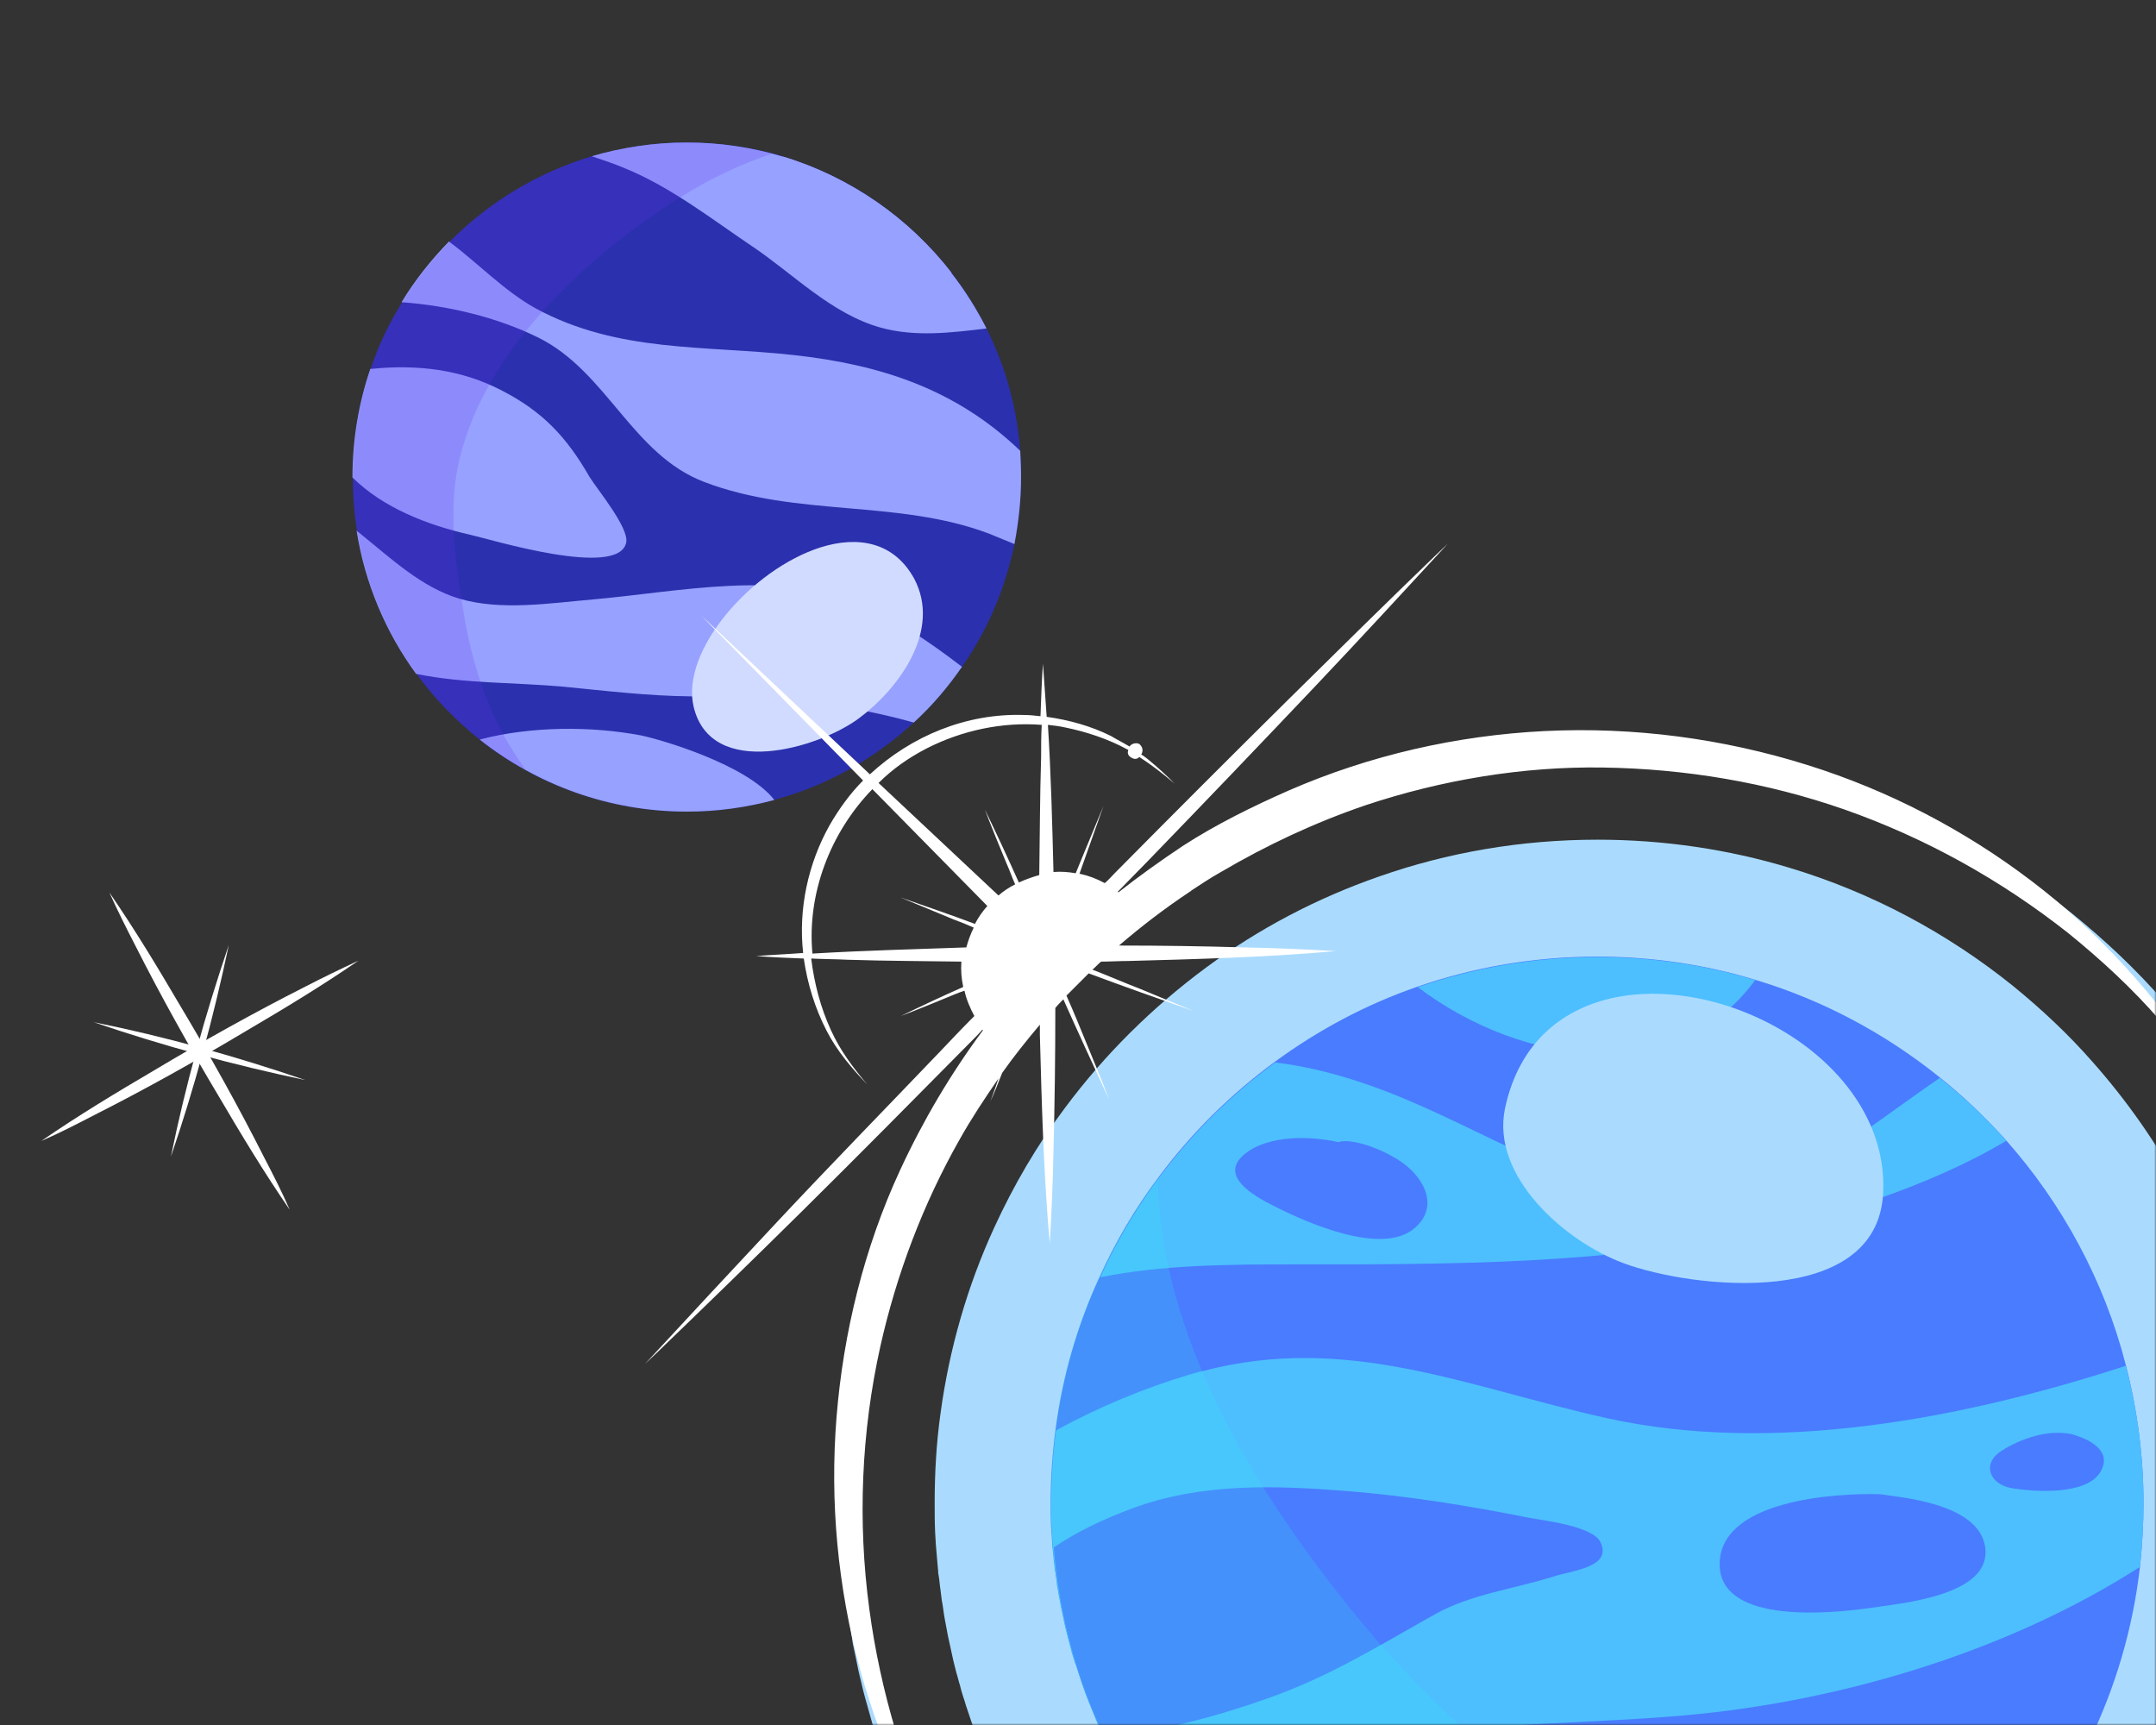 <svg width="575" height="460" viewBox="0 0 575 460" fill="none" xmlns="http://www.w3.org/2000/svg">
<rect x="0" y="0" width="575" height="460" fill="#333333" stroke="none"/>
<mask id="mask0_5320_20820" style="mask-type:alpha" maskUnits="userSpaceOnUse" x="0" y="0" width="575" height="460">
<rect width="575" height="460" fill="#D9D9D9"/>
</mask>
<g mask="url(#mask0_5320_20820)">
<path d="M272.318 127.214C272.318 133.317 271.652 139.309 270.542 145.079C268.101 157.063 263.33 168.16 256.561 177.813C252.788 183.251 248.572 188.244 243.689 192.683C233.259 202.336 220.498 209.549 206.406 213.322C198.971 215.319 191.204 216.429 183.104 216.429C167.569 216.429 152.922 212.434 140.272 205.443C135.944 203.002 131.728 200.339 127.955 197.232C121.519 192.128 115.86 186.247 111.088 179.7C102.988 168.604 97.44 155.621 95.221 141.529C94.444 136.868 94.111 132.097 94.111 127.214C94.111 117.117 95.776 107.352 98.883 98.253C100.991 92.039 103.765 86.158 107.205 80.721C110.756 74.84 115.083 69.403 119.855 64.52C130.285 53.979 143.379 45.989 157.915 41.662C165.904 39.332 174.448 38 183.214 38C191.093 38 198.749 38.999 205.962 40.885C206.961 41.107 207.959 41.44 208.958 41.773C226.934 47.21 242.58 58.195 253.787 72.731C257.338 77.392 260.445 82.274 263.108 87.6C268.101 97.587 271.208 108.573 272.096 120.224C272.207 122.665 272.318 124.884 272.318 127.214Z" fill="#2B30AE"/>
<path d="M272.317 127.214C272.317 133.317 271.652 139.309 270.542 145.079C267.768 143.969 265.438 142.971 263.773 142.305C239.361 133.095 212.619 137.977 187.875 128.546C168.567 121.222 161.909 99.14 143.6 90.041C132.615 84.604 119.521 81.497 107.315 80.609C107.204 80.609 107.093 80.609 107.093 80.609C110.644 74.728 114.972 69.291 119.743 64.409C127.511 70.179 134.612 77.725 142.935 82.274C164.905 94.147 187.986 92.039 211.843 94.702C234.923 97.254 255.007 103.801 272.096 120.223C272.207 122.665 272.317 124.884 272.317 127.214Z" fill="#97A1FF"/>
<path d="M256.561 177.813C252.788 183.25 248.572 188.244 243.689 192.682C224.604 187.245 205.185 185.914 184.102 185.692C172.784 185.581 161.798 184.249 150.48 183.139C137.165 181.919 124.071 182.363 110.977 179.7C102.877 168.603 97.329 155.621 95.11 141.528C95.442 141.861 95.886 142.083 96.219 142.416C104.209 148.852 112.42 156.619 122.407 159.615C133.614 162.944 146.707 160.836 158.248 159.837C180.995 157.84 207.626 151.848 229.597 161.058C238.807 165.053 247.906 171.155 256.561 177.813Z" fill="#97A1FF"/>
<path d="M206.517 213.321C199.082 215.319 191.315 216.428 183.214 216.428C162.353 216.428 143.157 209.216 127.955 197.232C128.066 197.232 128.177 197.121 128.288 197.121C141.603 193.681 157.582 193.57 171.009 196.122C176.335 197.232 199.193 203.889 206.517 213.321Z" fill="#97A1FF"/>
<path d="M167.014 144.635C165.127 154.4 130.618 143.747 125.514 142.638C113.862 139.975 102.211 135.425 94 127.325C94 117.227 95.664 107.462 98.771 98.363C98.882 98.363 98.993 98.363 99.104 98.363C111.199 97.143 122.85 98.474 133.614 104.022C144.71 109.682 151.146 116.561 157.249 127.214C159.246 130.432 167.79 140.751 167.014 144.635Z" fill="#97A1FF"/>
<path d="M236.365 111.346C228.82 108.572 220.387 107.685 212.397 106.797C204.186 105.909 192.202 101.693 184.213 103.912C185.655 121 243.134 129.877 255.229 124.773C253.343 120.889 243.023 114.675 236.365 111.346Z" fill="#97A1FF"/>
<path d="M263.108 87.6C253.676 88.71 244.244 89.931 234.923 87.379C221.719 83.717 211.621 73.064 200.525 65.63C189.65 58.306 178.887 49.873 166.681 44.88C163.796 43.659 160.8 42.66 157.804 41.662C165.793 39.332 174.337 38 183.103 38C192.091 38 200.636 39.332 208.847 41.773C226.823 47.21 242.469 58.195 253.676 72.731C257.338 77.392 260.445 82.385 263.108 87.6Z" fill="#97A1FF"/>
<path d="M253.787 72.732C244.133 74.84 234.368 74.174 224.382 68.737C213.507 62.745 208.958 53.757 208.847 41.773C226.934 47.321 242.469 58.196 253.787 72.732Z" fill="#97A1FF"/>
<path d="M135.5 118.781C131.727 115.785 126.956 113.676 122.85 112.678C118.634 111.679 109.979 110.015 109.868 116.783C109.757 124.551 123.96 135.425 130.507 137.422C139.384 140.197 143.711 135.092 140.937 126.326C140.161 123.441 138.163 120.889 135.5 118.781Z" fill="#97A1FF"/>
<path d="M152.256 172.598C154.808 167.272 166.348 165.829 171.452 165.053C182.549 163.388 194.089 161.28 205.296 162.722C212.287 163.61 215.061 166.939 220.942 170.268C224.271 172.154 234.368 175.039 235.367 179.145C231.261 181.586 226.49 180.92 221.94 180.92C213.063 180.92 204.075 180.255 195.198 179.478C185.545 178.701 175.891 178.812 166.237 177.924C161.688 177.48 155.585 176.26 152.256 172.598Z" fill="#97A1FF"/>
<path opacity="0.2" d="M205.851 40.996C197.529 43.77 189.65 47.543 182.105 52.203C157.249 67.627 129.841 92.594 122.629 122.11C119.522 134.76 121.186 147.964 123.183 160.614C125.07 172.931 128.177 184.582 134.058 195.568C135.833 198.786 137.942 202.114 140.272 205.443C135.944 203.002 131.728 200.339 127.955 197.232C121.519 192.128 115.86 186.247 111.088 179.7C102.988 168.604 97.44 155.621 95.221 141.529C94.444 136.868 94.111 132.097 94.111 127.214C94.111 117.117 95.776 107.352 98.883 98.253C100.991 92.039 103.765 86.158 107.205 80.721C110.756 74.84 115.083 69.403 119.855 64.52C130.285 53.979 143.379 45.989 157.915 41.662C165.904 39.332 174.448 38 183.214 38C190.982 38.111 198.638 39.11 205.851 40.996Z" fill="#6736F3"/>
<path d="M218.834 145.967C200.636 151.737 181.439 173.375 184.99 188.466C189.651 207.995 218.279 199.562 229.042 191.573C239.806 183.583 251.124 168.049 243.8 154.289C238.363 144.413 228.71 142.86 218.834 145.967Z" fill="#D1DBFF"/>
<path d="M602.728 400.822C602.728 407.79 602.374 414.639 601.547 421.489C596.942 461.405 578.873 497.305 552.184 524.585C542.618 534.269 531.99 542.89 520.417 550.211C493.137 567.453 460.779 577.491 426.059 577.491C391.93 577.491 360.045 567.807 333.001 551.038C313.28 538.756 296.156 522.814 282.575 503.919C281.748 502.856 281.04 501.793 280.331 500.73C279.623 499.667 278.914 498.604 278.088 497.423C277.497 496.479 276.907 495.652 276.316 494.707C276.08 494.235 275.726 493.881 275.489 493.408C275.017 492.7 274.663 492.109 274.309 491.401C272.301 487.976 270.293 484.551 268.522 481.008C268.168 480.3 267.813 479.473 267.341 478.765C266.987 478.174 266.751 477.465 266.396 476.757C266.278 476.521 266.16 476.285 266.042 476.048C265.688 475.34 265.333 474.631 264.979 473.805C264.507 472.86 264.034 471.797 263.68 470.852C263.326 470.144 263.09 469.435 262.735 468.727C260.964 464.475 259.311 459.988 257.893 455.618C257.539 454.673 257.303 453.61 256.949 452.666C256.594 451.603 256.24 450.422 256.004 449.359C255.65 448.296 255.414 447.115 255.059 446.052C254.823 444.99 254.469 443.809 254.233 442.746C253.76 440.62 253.288 438.494 252.815 436.251C252.697 435.66 252.579 434.952 252.461 434.361C252.343 433.534 252.107 432.708 251.989 431.881C251.871 431.409 251.871 430.936 251.753 430.464C251.634 429.637 251.516 428.811 251.398 427.984C251.28 427.512 251.28 427.157 251.162 426.685C251.044 425.74 250.926 424.796 250.808 423.851C250.808 423.615 250.69 423.26 250.69 423.024C250.572 421.843 250.454 420.662 250.217 419.481C250.217 419.363 250.217 419.245 250.217 419.127C250.099 417.828 249.981 416.411 249.863 415.112C249.627 412.868 249.509 410.742 249.391 408.499C249.273 405.9 249.273 403.302 249.273 400.704C249.273 392.674 249.745 384.762 250.808 377.085C253.17 359.608 258.012 342.956 265.097 327.486C270.293 316.149 276.552 305.402 283.992 295.482C294.621 281.193 307.375 268.557 321.782 257.929C335.718 247.654 351.188 239.506 367.839 233.719C386.026 227.342 405.629 223.917 426.059 223.917C443.774 223.917 461.015 226.515 477.076 231.357C499.16 237.971 519.354 248.835 536.832 262.888C544.508 269.147 551.712 275.879 558.207 283.319C576.393 303.867 589.974 328.667 597.06 356.065C600.839 370.59 602.728 385.47 602.728 400.822Z" fill="#AADBFF"/>
<path d="M426.059 602.882C388.269 602.882 351.542 592.372 319.656 572.65C296.982 558.597 277.615 540.528 262.026 518.799C261.2 517.618 260.255 516.319 259.428 515.138C258.602 513.957 257.775 512.658 256.948 511.359L256.594 510.887C256.004 510.06 255.413 509.115 254.941 508.289C254.586 507.816 254.35 507.344 253.996 506.753C253.524 506.045 253.051 505.218 252.579 504.51C250.099 500.376 247.973 496.479 245.966 492.582C245.493 491.755 245.139 490.929 244.666 489.984C244.312 489.275 243.958 488.449 243.604 487.74L243.249 486.913C242.895 486.087 242.423 485.26 242.068 484.434C241.596 483.489 241.006 482.19 240.533 481.009C240.179 480.3 239.825 479.474 239.47 478.647C237.463 473.687 235.573 468.727 233.92 463.649C233.566 462.586 233.211 461.405 232.857 460.342C232.503 459.161 232.149 457.862 231.794 456.563C231.44 455.264 231.086 454.083 230.731 452.784C230.377 451.485 230.023 450.186 229.787 449.005C229.078 446.289 228.606 443.927 228.133 441.565C228.015 440.857 227.779 440.03 227.661 439.322C227.425 438.377 227.307 437.432 227.189 436.487C227.07 436.015 226.952 435.424 226.952 434.952C226.834 434.007 226.598 433.063 226.48 432.118V432C226.362 431.527 226.362 431.173 226.244 430.701C226.126 429.638 225.89 428.575 225.771 427.512C225.771 427.158 225.653 426.922 225.653 426.567C225.535 425.268 225.299 423.969 225.181 422.552C225.181 422.434 225.181 422.198 225.181 422.08C225.063 420.545 224.827 419.009 224.709 417.474C224.472 414.876 224.354 412.396 224.236 409.916C224.118 406.964 224 404.011 224 401.059C224 391.966 224.59 382.991 225.771 374.134V374.016C228.369 354.412 233.802 335.281 242.068 317.33C247.973 304.34 255.295 292.058 263.68 280.721C275.843 264.306 290.369 249.899 306.902 237.853C323.081 226.044 340.795 216.714 359.572 210.219C380.947 202.779 403.267 199 426.059 199C445.899 199 465.621 201.834 484.398 207.621C509.315 215.179 532.344 227.224 552.656 243.64C561.395 250.725 569.662 258.519 577.101 267.022C598.24 290.759 613.593 319.574 621.505 350.16C625.756 366.694 628 383.817 628 401.059C628 408.971 627.528 416.884 626.583 424.678C621.505 468.845 601.429 510.65 570.134 542.536C559.269 553.637 546.987 563.557 533.761 571.941C501.639 592.135 464.44 602.882 426.059 602.882ZM229.314 374.134V374.252C228.133 382.873 227.543 391.848 227.543 400.823C227.543 403.775 227.661 406.728 227.779 409.562C227.897 411.924 228.015 414.404 228.251 417.002C228.369 418.537 228.488 420.072 228.724 421.489V421.844C228.842 423.261 228.96 424.56 229.196 425.859C229.196 426.213 229.314 426.449 229.314 426.804C229.432 427.866 229.55 428.929 229.787 429.992C229.787 430.464 229.905 430.819 230.023 431.291V431.527C230.141 432.472 230.259 433.417 230.495 434.243C230.613 434.834 230.613 435.306 230.731 435.779C230.849 436.723 231.086 437.668 231.204 438.495C231.322 439.203 231.44 440.03 231.676 440.739C232.148 442.982 232.621 445.344 233.329 448.061C233.684 449.36 233.92 450.54 234.274 451.839C234.628 453.139 234.983 454.319 235.337 455.618C235.691 456.799 236.046 458.099 236.4 459.279C236.754 460.342 237.108 461.523 237.463 462.586C239.116 467.546 240.887 472.624 243.013 477.348C243.367 478.175 243.722 478.883 244.076 479.71C244.548 481.009 245.139 482.072 245.493 483.016C245.847 483.843 246.202 484.67 246.674 485.496L247.028 486.323C247.383 487.032 247.737 487.74 248.091 488.449C248.564 489.275 248.918 490.102 249.39 491.047C251.398 494.944 253.524 498.723 255.885 502.738C256.358 503.447 256.83 504.273 257.303 504.982C257.657 505.454 257.893 505.927 258.247 506.399C258.838 507.344 259.31 508.17 259.901 508.997L260.255 509.469C261.082 510.65 261.908 511.949 262.735 513.13C263.562 514.311 264.388 515.61 265.333 516.791C280.685 538.048 299.698 555.88 321.9 569.697C353.195 589.183 389.332 599.457 426.413 599.457C464.085 599.457 500.695 588.829 532.344 568.871C545.334 560.722 557.38 550.92 568.126 540.056C598.831 508.761 618.552 467.546 623.63 424.206C624.575 416.647 624.93 408.853 624.93 401.059C624.93 384.172 622.804 367.284 618.552 351.105C610.758 320.991 595.642 292.767 574.858 269.384C567.536 261.118 559.387 253.323 550.766 246.474C530.809 230.295 508.253 218.486 483.689 211.046C465.148 205.495 445.899 202.661 426.295 202.661C403.857 202.661 381.892 206.322 360.989 213.644C342.448 220.139 325.089 229.232 309.264 240.805C293.085 252.615 278.796 266.786 266.868 282.965C258.602 294.066 251.516 306.111 245.729 318.866C237.227 336.225 231.912 355.002 229.314 374.134Z" fill="#AADBFF"/>
<path d="M571.669 400.823C571.669 406.609 571.314 412.278 570.724 417.828C566.945 450.777 552.065 480.418 530.099 502.856C522.187 510.887 513.448 517.972 503.883 523.995C481.445 538.284 454.755 546.433 426.059 546.433C397.952 546.433 371.617 538.403 349.297 524.586C333 514.429 318.947 501.321 307.728 485.733C307.138 484.906 306.429 483.961 305.839 483.134C305.248 482.19 304.658 481.363 304.067 480.418C303.595 479.71 303.123 479.001 302.65 478.175C302.414 477.82 302.178 477.466 301.942 477.112C301.587 476.521 301.233 476.049 300.879 475.458C299.225 472.624 297.572 469.79 296.155 466.837C295.801 466.247 295.565 465.657 295.21 464.948C294.974 464.476 294.62 463.885 294.384 463.295C294.266 463.058 294.147 462.822 294.147 462.704C293.911 462.114 293.557 461.523 293.321 460.933C292.967 460.106 292.612 459.279 292.258 458.453C292.022 457.862 291.786 457.272 291.549 456.681C290.014 453.139 288.715 449.478 287.534 445.817C287.298 444.99 287.062 444.163 286.708 443.455C286.471 442.51 286.117 441.683 285.881 440.739C285.645 439.794 285.408 438.967 285.172 438.023C284.936 437.078 284.7 436.251 284.464 435.306C283.991 433.535 283.637 431.764 283.283 429.992C283.165 429.402 283.047 428.929 282.928 428.339C282.81 427.63 282.692 427.04 282.574 426.331C282.456 425.977 282.456 425.623 282.338 425.15C282.22 424.442 282.102 423.851 281.984 423.143C281.866 422.788 281.866 422.434 281.866 422.08C281.748 421.371 281.629 420.545 281.511 419.718C281.511 419.482 281.511 419.246 281.393 419.009C281.275 418.065 281.157 417.002 281.039 416.057C281.039 415.939 281.039 415.939 281.039 415.821C280.921 414.758 280.803 413.577 280.685 412.514C280.567 410.743 280.449 408.853 280.33 407.082C280.212 404.956 280.212 402.83 280.212 400.705C280.212 394.091 280.685 387.596 281.511 381.219C283.401 366.812 287.416 353.113 293.321 340.359C297.572 331.029 302.768 322.172 308.909 314.024C317.648 302.214 328.159 291.822 340.086 283.083C351.541 274.698 364.295 267.849 377.994 263.125C392.992 257.929 409.171 255.095 425.94 255.095C440.584 255.095 454.755 257.22 467.982 261.236C486.168 266.668 502.82 275.643 517.227 287.216C523.604 292.294 529.509 297.963 534.941 303.986C549.939 320.873 561.158 341.422 566.945 363.978C570.015 375.905 571.669 388.187 571.669 400.823Z" fill="#497CFF"/>
<path d="M378.113 263.243C393.111 258.047 409.29 255.212 426.059 255.212C440.703 255.212 454.874 257.338 468.101 261.353C447.67 289.46 406.81 284.854 378.113 263.243Z" fill="#4DBFFF"/>
<path d="M535.06 304.222C514.039 316.74 487.586 324.535 470.698 328.195C428.421 337.289 387.678 337.171 344.692 337.171C327.45 337.171 309.972 337.289 293.439 340.595C303.831 317.685 320.01 297.963 340.086 283.32C353.785 284.973 367.13 289.579 379.766 295.247C407.282 307.529 429.838 322.881 461.133 317.449C482.862 313.67 494.435 303.514 511.913 291.232C513.448 290.169 515.22 288.87 517.346 287.453C523.723 292.531 529.627 298.081 535.06 304.222Z" fill="#4DBFFF"/>
<path d="M571.669 400.823C571.669 406.61 571.315 412.278 570.725 417.829C534.352 441.212 487.941 454.556 445.545 457.745C427.358 459.162 408.818 459.516 390.395 461.051C369.492 462.705 348.826 465.657 329.222 472.743C319.302 476.285 313.043 480.773 307.847 485.969C307.257 485.143 306.548 484.198 305.958 483.371C305.367 482.426 304.777 481.6 304.186 480.655C303.714 479.946 303.241 479.238 302.769 478.411C302.533 478.057 302.297 477.703 302.06 477.348C301.706 476.758 301.352 476.285 300.998 475.695C299.344 472.861 297.691 470.026 296.274 467.074C295.92 466.484 295.683 465.893 295.329 465.185C295.093 464.712 294.739 464.122 294.502 463.531C294.384 463.295 294.266 463.059 294.266 462.941C294.03 462.35 293.676 461.76 293.44 461.169C293.085 460.343 292.731 459.516 292.377 458.689C292.141 458.099 291.904 457.509 291.668 456.918C290.133 453.375 288.834 449.714 287.653 446.053C287.417 445.227 287.181 444.4 286.826 443.692C286.59 442.747 286.236 441.92 286 440.975C285.763 440.031 285.527 439.204 285.291 438.259C285.055 437.314 284.819 436.488 284.583 435.543C284.11 433.772 283.756 432 283.402 430.229C283.283 429.638 283.165 429.166 283.047 428.575C282.929 427.867 282.811 427.276 282.693 426.568C282.575 426.214 282.575 425.859 282.457 425.387C282.339 424.678 282.221 424.088 282.103 423.379C281.984 423.025 281.984 422.671 281.984 422.316C281.866 421.608 281.748 420.781 281.63 419.955C281.63 419.718 281.63 419.482 281.512 419.246C281.394 418.301 281.276 417.238 281.158 416.294C281.158 416.176 281.158 416.176 281.158 416.057C281.04 414.995 280.922 413.814 280.803 412.751C280.685 410.979 280.567 409.09 280.449 407.319C280.331 405.193 280.331 403.067 280.331 400.941C280.331 394.328 280.803 387.833 281.63 381.456C293.203 375.079 305.367 370.119 317.176 366.576C318.357 366.222 319.538 365.867 320.719 365.631C359.336 355.475 391.221 369.883 428.421 378.149C473.179 388.069 523.723 378.267 566.946 364.214C570.016 375.905 571.669 388.187 571.669 400.823Z" fill="#4DBFFF"/>
<path d="M414.249 420.426C403.739 423.733 392.166 425.15 382.718 430.464C367.484 438.967 354.848 446.997 338.079 452.902C323.789 457.98 309.382 461.641 294.62 463.413C287.18 447.824 282.456 430.7 281.039 412.632C287.534 408.263 294.384 405.074 301.942 402.24C320.483 395.39 339.968 396.099 359.454 397.634C375.515 398.933 391.812 401.531 407.636 404.72C411.179 405.428 424.878 406.845 426.885 411.333C429.956 417.946 419.327 418.773 414.249 420.426Z" fill="#497CFF"/>
<path d="M501.403 398.461C489.476 398.107 457.826 399.997 458.653 417.829C459.48 433.181 488.531 430.229 498.569 428.812C507.19 427.513 531.635 425.505 529.391 412.278C527.384 400.705 506.481 399.288 501.403 398.461Z" fill="#497CFF"/>
<path d="M542.5 382.991C539.193 383.935 536.123 385.352 533.643 387.006C528.565 390.312 530.572 395.745 536.359 396.808C542.5 397.87 556.553 398.815 560.214 392.438C563.52 386.77 556.907 383.581 552.301 382.4C549.231 381.81 545.806 382.046 542.5 382.991Z" fill="#497CFF"/>
<path d="M356.974 304.576C349.534 302.923 338.316 302.569 331.938 307.765C324.853 313.551 334.537 318.984 339.496 321.464C348.235 325.951 368.548 335.045 377.287 327.487C384.372 321.346 379.176 313.197 372.917 309.3C366.304 305.167 359.336 303.632 356.974 304.576Z" fill="#497CFF"/>
<path opacity="0.2" d="M503.765 523.995C481.327 538.285 454.638 546.433 425.941 546.433C397.835 546.433 371.5 538.403 349.18 524.586C332.883 514.43 318.83 501.321 307.611 485.733C307.02 484.906 306.312 483.961 305.721 483.135C305.131 482.19 304.54 481.363 303.95 480.419C303.477 479.71 303.005 479.002 302.533 478.175C302.296 477.821 302.06 477.466 301.824 477.112C301.47 476.522 301.116 476.049 300.761 475.459C299.108 472.624 297.455 469.79 296.037 466.838C295.683 466.247 295.447 465.657 295.093 464.948C294.857 464.476 294.502 463.885 294.266 463.295C294.148 463.059 294.03 462.823 294.03 462.705C293.794 462.114 293.439 461.524 293.203 460.933C292.849 460.106 292.495 459.28 292.14 458.453C291.904 457.863 291.668 457.272 291.432 456.682C289.897 453.139 288.598 449.478 287.417 445.817C287.18 444.99 286.944 444.164 286.59 443.455C286.354 442.51 286 441.684 285.763 440.739C285.527 439.794 285.291 438.968 285.055 438.023C284.819 437.078 284.582 436.251 284.346 435.307C283.874 433.535 283.52 431.764 283.165 429.992C283.047 429.402 282.929 428.93 282.811 428.339C282.693 427.631 282.575 427.04 282.457 426.332C282.339 425.977 282.339 425.623 282.221 425.151C282.102 424.442 281.984 423.852 281.866 423.143C281.748 422.789 281.748 422.434 281.748 422.08C281.63 421.372 281.512 420.545 281.394 419.718C281.394 419.482 281.394 419.246 281.276 419.01C281.158 418.065 281.04 417.002 280.921 416.057C280.921 415.939 280.921 415.939 280.921 415.821C280.803 414.758 280.685 413.577 280.567 412.515C280.449 410.743 280.331 408.854 280.213 407.082C280.095 404.957 280.095 402.831 280.095 400.705C280.095 394.092 280.567 387.597 281.394 381.22C283.283 366.812 287.299 353.113 293.203 340.359C297.455 331.03 302.651 322.173 308.792 314.024C309.028 331.62 313.515 348.862 320.483 365.395C330.285 388.541 344.928 410.035 359.808 428.575C368.783 439.794 379.058 450.659 390.159 460.933C417.438 486.087 450.032 507.108 483.689 518.445C490.42 520.689 497.034 522.46 503.765 523.995Z" fill="#36E8F3"/>
<path d="M431.491 265.841C417.084 268.558 405.156 277.769 401.377 295.601C397.598 313.669 417.32 331.029 432.908 336.816C451.567 343.783 500.694 348.98 502.23 318.157C503.883 284.146 462.078 260.173 431.491 265.841Z" fill="#AADBFF"/>
<path d="M231.837 429.018C228.705 405.776 229.694 381.874 234.804 358.962C239.09 339.84 246.178 321.049 255.903 303.905C259.035 298.301 262.662 292.861 266.288 287.586C265.629 289.564 264.969 291.542 264.145 293.685C265.299 291.213 266.288 288.575 267.277 286.103C270.409 281.652 273.871 277.366 277.332 273.245C277.332 274.234 277.332 275.058 277.332 276.047C277.827 294.509 278.321 313.136 279.97 331.598C280.464 323.356 280.794 315.279 280.959 307.037C281.289 294.345 281.453 281.487 281.453 268.794C282.113 267.97 282.937 267.146 283.596 266.487C287.552 275.388 291.674 284.289 295.794 293.191C293.981 288.41 292.003 283.63 290.025 278.85C288.212 274.399 286.399 269.948 284.421 265.498C286.399 263.52 288.377 261.541 290.355 259.563C299.586 263.025 308.982 266.322 318.377 269.619C313.597 267.641 308.817 265.662 304.036 263.684C299.751 262.036 295.63 260.223 291.344 258.574C292.168 257.915 292.827 257.091 293.651 256.431C295.959 256.431 298.432 256.267 300.74 256.267C319.202 255.772 337.828 255.278 356.29 253.629C348.049 253.135 339.971 252.805 331.729 252.64C320.685 252.31 309.641 252.146 298.432 252.146C304.366 247.036 310.63 242.255 317.059 237.969C317.224 237.805 317.553 237.805 317.718 237.64C317.553 237.64 317.388 237.805 317.224 237.805C320.026 235.991 322.663 234.178 325.63 232.53C337.993 225.277 350.686 219.343 364.203 214.727C384.478 207.969 406.237 204.342 427.501 204.672C449.425 205.002 471.184 208.628 491.953 215.881C513.547 223.464 533.658 234.673 551.625 248.849C560.362 255.937 568.769 263.684 576.186 272.256C581.956 279.014 587.395 285.938 592.67 293.191C592.835 293.355 592.835 293.52 593 293.685C591.187 290.553 589.373 287.421 587.395 284.454C575.032 265.498 559.867 248.684 541.9 235.002C523.932 221.321 503.657 210.771 482.063 204.013C459.48 196.924 435.743 193.792 412.006 194.946C388.599 196.1 365.357 201.375 343.763 210.771C334.037 215.057 324.312 219.837 315.41 225.606C309.476 229.563 303.707 233.684 298.267 237.969L298.102 237.805C300.74 235.167 303.377 232.365 306.014 229.727C321.015 214.233 336.015 198.573 350.851 182.913C362.719 170.385 374.423 157.693 386.126 145C385.137 145.989 383.984 146.978 382.994 147.967C369.807 160.66 356.785 173.517 343.763 186.375C328.268 201.705 312.773 217.2 297.443 232.695C296.454 233.684 295.63 234.673 294.641 235.497C292.498 234.343 290.355 233.519 288.047 233.024H287.882C290.025 226.925 292.168 220.991 294.311 214.892C292.333 219.672 290.355 224.453 288.377 229.233C287.882 230.387 287.388 231.706 286.893 232.859C284.915 232.53 282.937 232.365 280.959 232.53C280.629 219.507 280.3 206.32 279.475 193.298C280.959 193.463 282.442 193.628 283.926 193.957C289.695 195.111 295.63 197.089 300.74 199.892C300.74 199.892 300.904 199.892 300.904 200.056C300.575 200.881 300.904 201.705 302.058 202.199C302.718 202.529 303.377 202.364 303.872 201.87C307.168 204.013 310.135 206.32 313.267 208.958C310.96 206.65 308.652 204.507 306.014 202.364C305.52 202.034 305.025 201.54 304.366 201.21C304.861 200.386 304.861 199.397 304.036 198.573C304.036 198.573 304.036 198.573 303.872 198.408C303.047 198.078 303.047 198.078 303.377 198.243C302.553 198.078 301.729 198.408 301.234 199.067C299.586 198.078 297.937 197.254 296.289 196.265C291.014 193.628 285.08 191.979 279.146 191.155C278.816 186.375 278.486 181.594 278.157 176.979C277.827 181.594 277.662 186.375 277.497 190.99C276.014 190.825 274.53 190.661 273.047 190.661C257.717 190.166 243.046 196.265 232.002 206.485L187 164.121L230.188 208.134C226.727 211.595 223.76 215.716 221.287 220.002C215.518 230.222 212.88 242.42 214.199 254.124C210.078 254.453 205.792 254.618 201.671 254.948C205.957 255.278 210.078 255.442 214.364 255.607C215.353 262.366 217.331 268.794 220.463 274.893C223.265 280.333 227.221 284.949 231.342 289.235C227.551 284.784 224.089 280.168 221.617 274.729C218.814 268.63 217.166 262.201 216.342 255.607C219.639 255.772 222.935 255.772 226.232 255.937C236.287 256.267 246.343 256.267 256.398 256.431C256.233 258.739 256.398 260.882 256.892 263.19C251.288 265.662 245.683 268.3 240.244 270.937C245.024 269.124 249.804 267.146 254.585 265.168C255.409 264.838 256.233 264.509 257.222 264.179C257.717 266.487 258.706 268.794 259.859 270.937C256.728 274.069 253.596 277.366 250.628 280.498C236.123 295.663 221.452 310.664 207.111 325.994C195.407 338.521 183.704 351.049 172 363.742C172.989 362.753 174.143 361.764 175.132 360.775C188.154 348.247 201.012 335.719 213.704 323.191C228.87 308.191 244.035 292.861 259.035 277.696C260.024 276.707 261.013 275.718 262.002 274.564C262.002 274.564 262.002 274.729 262.167 274.729C253.596 286.267 246.178 298.795 240.079 311.982C230.518 332.587 224.913 355.335 223.1 377.918C221.287 400.501 223.43 423.249 229.364 445.173C232.496 456.382 236.452 467.261 241.562 477.646C245.683 486.053 250.464 493.965 255.574 501.877C255.574 501.713 255.409 501.548 255.409 501.548C253.925 498.581 252.277 495.778 250.793 492.811C241.397 472.701 234.804 451.272 231.837 429.018ZM247.167 199.562C256.563 194.782 267.277 192.474 277.827 193.298C277.662 196.1 277.662 199.067 277.662 201.87C277.332 212.419 277.332 222.804 277.168 233.354C275.354 233.848 273.541 234.508 271.728 235.332C268.761 228.738 265.794 222.31 262.662 215.881C264.475 220.661 266.453 225.442 268.431 230.222C269.255 232.035 269.915 234.013 270.739 235.827C269.09 236.651 267.607 237.64 266.288 238.794L234.309 208.793C238.101 205.002 242.386 202.034 247.167 199.562ZM216.672 254.289C215.188 238.299 221.452 221.98 232.661 210.441L263.321 241.596C262.002 243.079 260.849 244.728 260.024 246.376C253.431 243.904 246.672 241.596 240.079 239.288C244.859 241.266 249.639 243.244 254.42 245.222C256.233 245.882 257.881 246.541 259.695 247.365C258.87 249.014 258.211 250.827 257.717 252.64C244.035 253.135 230.353 253.464 216.672 254.289Z" fill="white"/>
<path d="M95.6 256.174C85.789 262.93 75.656 269.041 65.524 274.992C52.335 282.873 38.825 290.433 25.154 297.349C20.489 299.761 15.825 302.174 11 304.265C20.811 297.509 30.944 291.398 41.076 285.447C54.265 277.566 67.775 270.006 81.446 263.09C86.111 260.678 90.775 258.426 95.6 256.174Z" fill="white"/>
<path d="M29.174 238C35.93 247.811 42.041 257.944 47.992 268.076C55.873 281.265 63.433 294.775 70.349 308.446C72.761 313.111 75.174 317.775 77.265 322.6C70.51 312.789 64.398 302.656 58.447 292.524C50.566 279.335 43.006 265.825 36.09 252.154C33.678 247.489 31.265 242.664 29.174 238Z" fill="white"/>
<path d="M81.446 288.02C62.307 283.999 43.328 278.852 24.993 272.58C44.132 276.44 63.111 281.748 81.446 288.02Z" fill="white"/>
<path d="M61.02 251.993C56.999 271.132 51.852 290.111 45.58 308.446C49.44 289.468 54.748 270.489 61.02 251.993Z" fill="white"/>
</g>
</svg>
